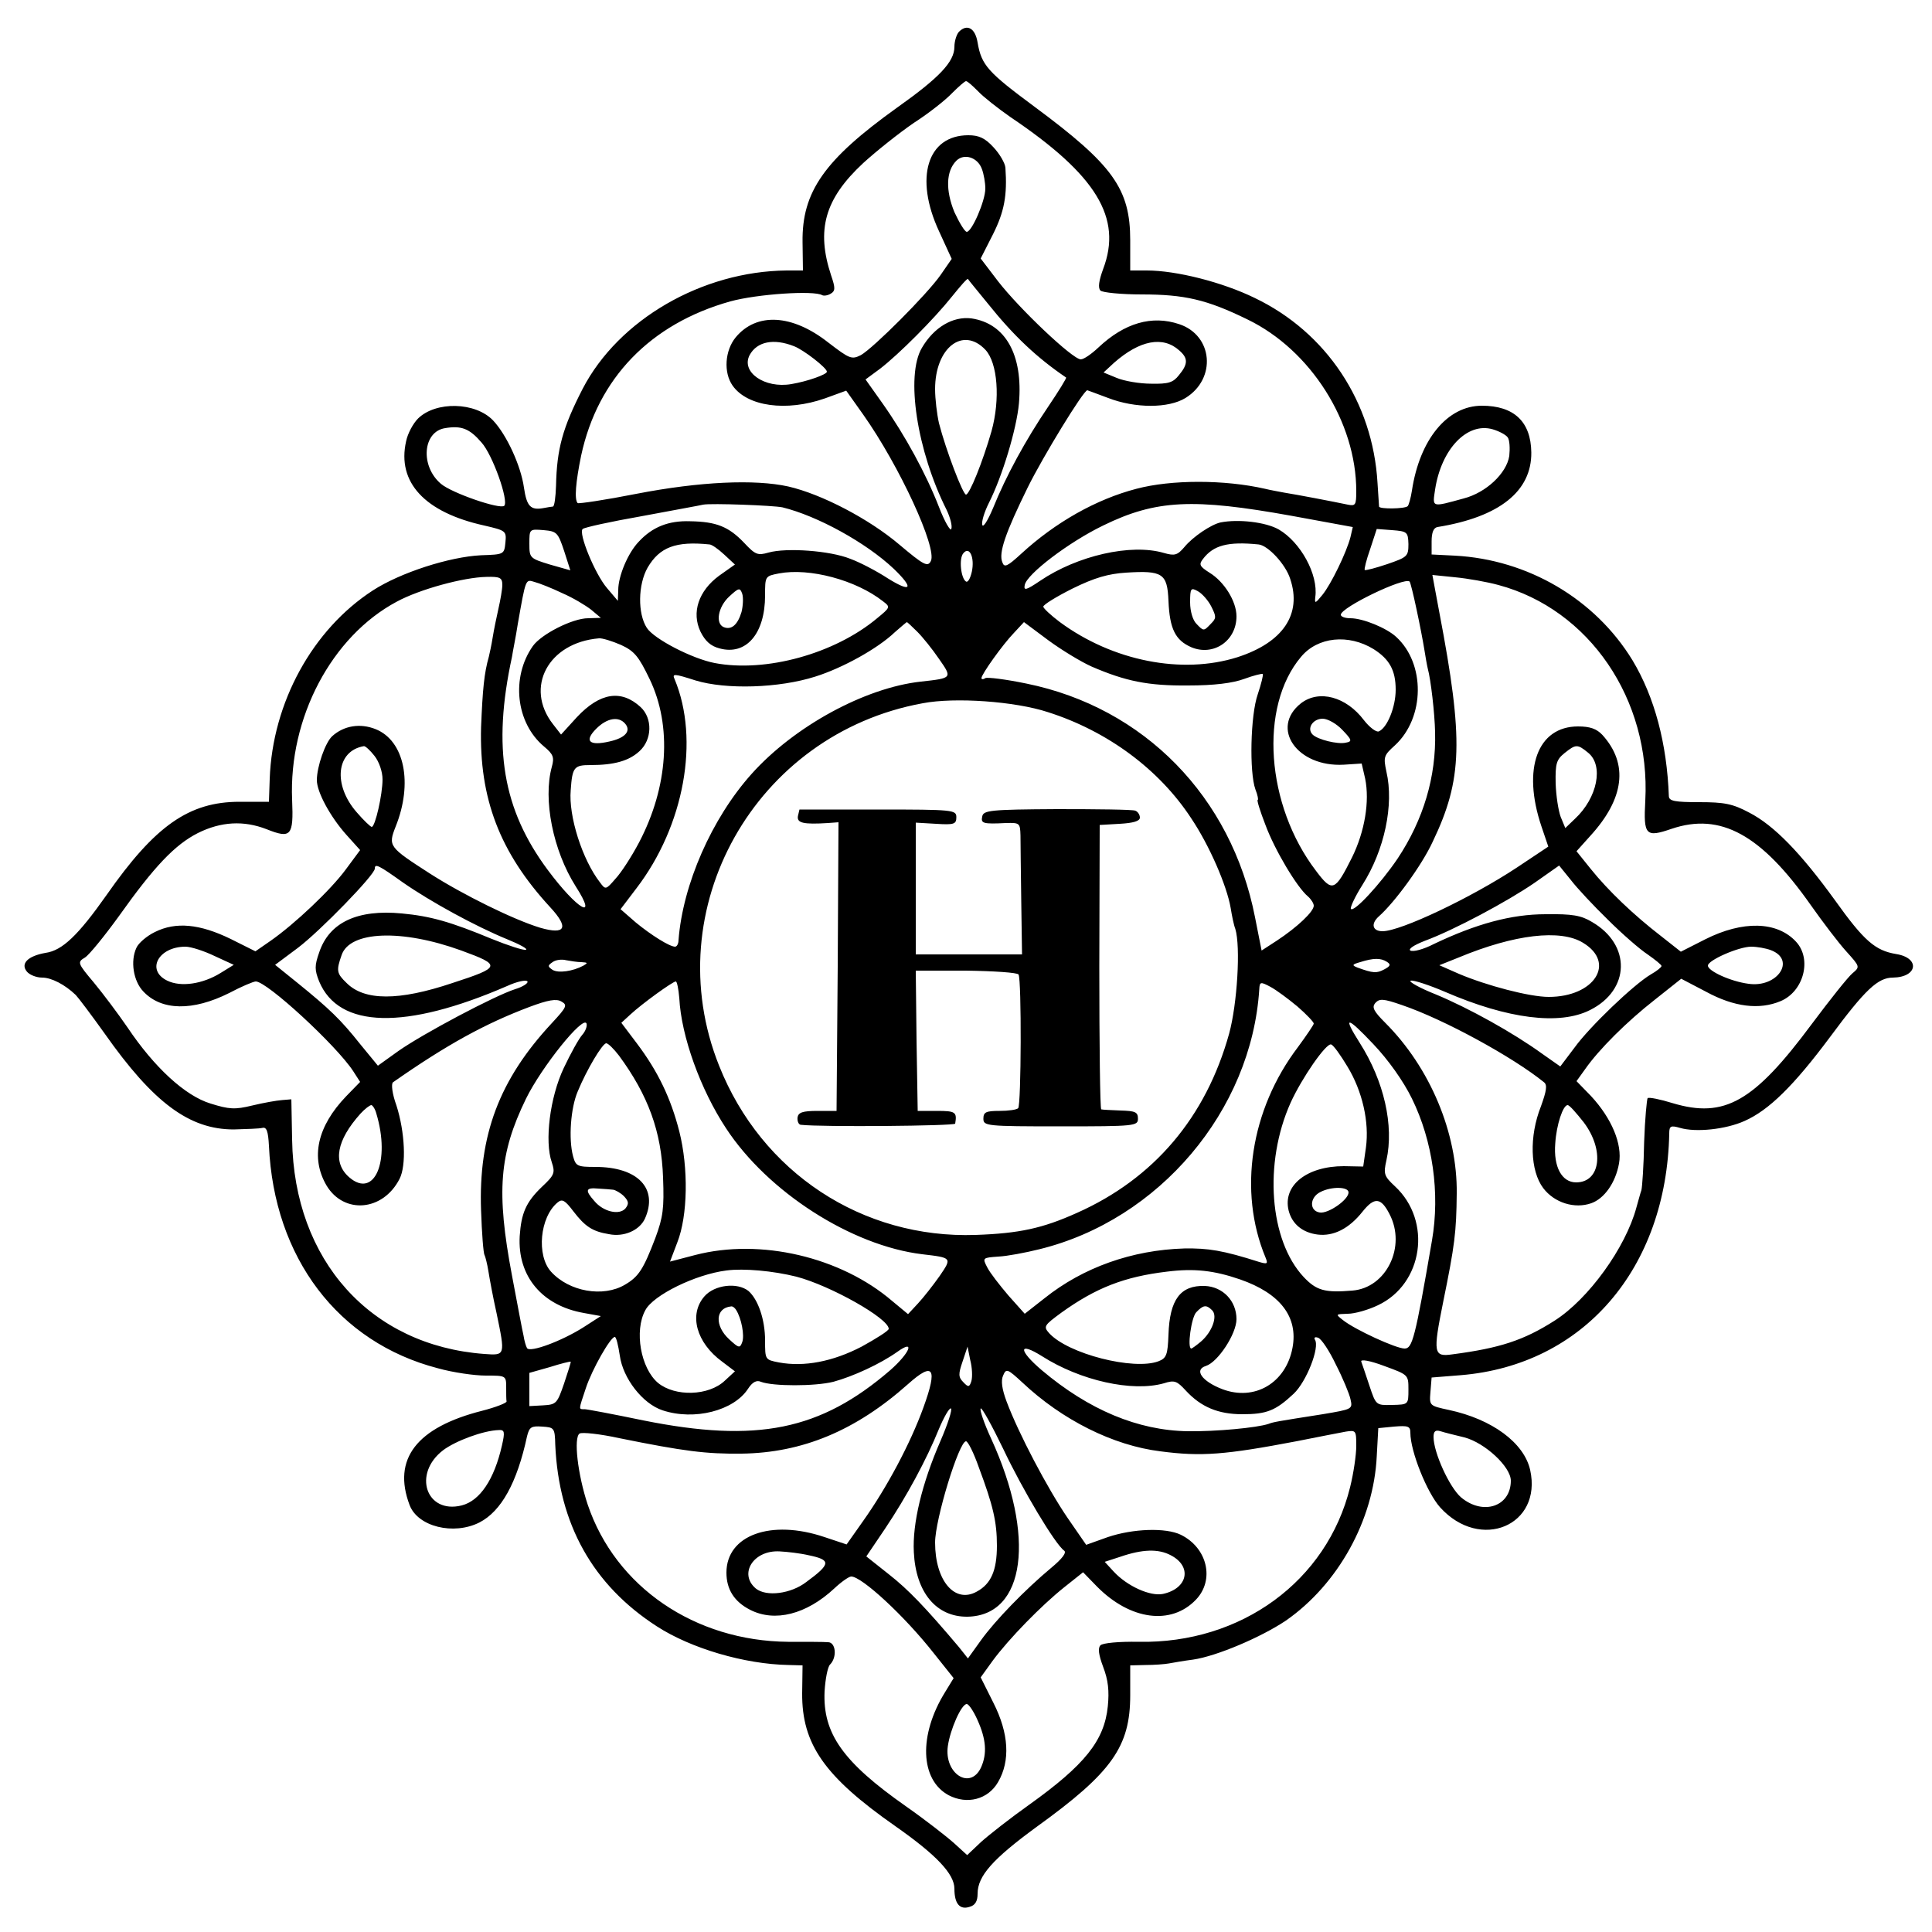 <?xml version="1.0" standalone="no"?>
<!DOCTYPE svg PUBLIC "-//W3C//DTD SVG 20010904//EN"
 "http://www.w3.org/TR/2001/REC-SVG-20010904/DTD/svg10.dtd">
<svg version="1.0" xmlns="http://www.w3.org/2000/svg"
 width="500pt" height="500pt" viewBox="0 0 500 500"
 preserveAspectRatio="xMidYMid meet">
<g transform="translate(0,500) scale(0.1,-0.1)"
fill="#000000" stroke="none">
<path d="M2482 4918 c-6 -6 -12 -24 -12 -39 0 -39 -39 -80 -149 -158 -187
-134 -246 -217 -244 -348 l1 -73 -42 0 c-219 -2 -435 -127 -528 -306 -52 -101
-67 -156 -69 -251 -1 -29 -4 -53 -8 -54 -3 0 -14 -2 -25 -4 -33 -6 -43 5 -50
53 -8 57 -45 137 -80 174 -46 48 -148 50 -194 5 -13 -13 -27 -39 -31 -59 -24
-106 48 -184 202 -218 56 -13 58 -14 55 -44 -3 -31 -4 -31 -63 -33 -82 -4
-209 -45 -280 -91 -156 -101 -260 -290 -267 -488 l-2 -59 -76 0 c-131 0 -219
-62 -344 -241 -74 -105 -115 -144 -158 -150 -46 -8 -66 -28 -48 -49 7 -8 24
-15 39 -15 24 0 59 -18 87 -45 6 -6 40 -51 75 -100 126 -179 219 -248 334
-248 33 1 66 2 74 4 11 3 15 -9 17 -46 13 -290 179 -509 437 -576 39 -11 95
-19 124 -19 52 0 53 0 53 -30 0 -16 0 -33 1 -37 0 -4 -28 -15 -63 -24 -170
-43 -233 -125 -188 -244 21 -56 114 -79 181 -45 56 29 97 102 123 223 6 24 11
27 39 25 31 -2 33 -3 34 -47 9 -205 97 -363 263 -470 88 -57 227 -98 341 -100
l36 -1 -1 -72 c-1 -132 58 -216 241 -344 107 -75 153 -124 153 -162 0 -39 14
-55 39 -47 15 4 21 15 21 34 0 46 39 90 154 174 194 140 241 207 241 340 l0
77 40 1 c22 0 49 2 60 4 11 2 39 7 63 10 61 9 176 58 240 101 135 94 227 260
235 425 l4 73 41 4 c36 3 42 1 42 -16 0 -48 43 -155 77 -193 104 -115 265 -47
233 97 -16 70 -98 131 -210 155 -51 11 -51 11 -48 47 l3 37 75 6 c318 26 533
276 540 626 0 19 4 21 28 14 41 -12 118 -4 167 18 63 28 127 91 221 217 91
123 124 154 163 154 64 1 71 51 8 61 -54 9 -83 34 -158 139 -89 123 -158 194
-222 227 -43 23 -65 27 -129 27 -64 0 -78 3 -79 15 -5 137 -37 257 -94 352
-97 159 -271 261 -460 271 l-60 3 0 34 c0 23 5 35 15 37 161 26 244 93 243
193 -1 80 -45 121 -128 121 -89 0 -161 -87 -181 -220 -3 -19 -8 -37 -11 -40
-7 -7 -73 -8 -74 -1 0 3 -2 31 -4 61 -12 209 -132 390 -318 479 -84 41 -203
71 -279 71 l-43 0 0 78 c0 133 -44 195 -248 346 -120 89 -137 107 -147 166 -6
37 -27 49 -48 28z m49 -154 c13 -14 51 -44 84 -67 223 -150 290 -261 240 -393
-11 -30 -14 -49 -7 -56 5 -5 53 -10 107 -10 110 0 168 -13 274 -65 163 -79
281 -265 281 -444 0 -36 -2 -39 -22 -35 -38 8 -132 26 -164 31 -16 3 -38 7
-50 10 -105 24 -243 24 -333 0 -104 -27 -210 -87 -298 -168 -36 -33 -44 -37
-49 -22 -10 24 8 76 66 194 39 79 144 251 154 251 0 0 25 -9 54 -20 70 -27
156 -27 200 0 81 50 71 162 -16 191 -71 24 -142 3 -209 -60 -18 -17 -38 -31
-46 -31 -21 0 -159 131 -214 202 l-45 59 32 63 c29 58 37 100 32 172 -1 12
-15 36 -31 53 -22 24 -38 31 -65 31 -106 0 -140 -110 -76 -248 l33 -72 -29
-42 c-36 -51 -173 -188 -206 -207 -24 -12 -29 -10 -85 33 -93 73 -185 78 -239
13 -28 -34 -32 -91 -8 -125 38 -54 139 -68 239 -33 l55 20 44 -62 c94 -133
192 -346 175 -379 -8 -16 -18 -11 -82 43 -78 66 -200 130 -287 150 -86 19
-228 13 -393 -19 -81 -16 -149 -26 -152 -24 -9 9 -5 55 9 123 43 200 179 341
386 399 69 19 217 29 238 16 4 -2 14 -1 22 4 12 7 12 15 1 47 -39 118 -17 198
83 291 34 31 93 78 131 104 39 25 83 60 99 77 17 17 33 31 36 31 4 0 17 -12
31 -26z m10 -201 c5 -13 9 -36 9 -51 0 -32 -35 -112 -48 -112 -5 0 -19 23 -32
51 -23 56 -22 106 5 133 20 20 55 9 66 -21z m15 -348 c68 -85 128 -141 203
-192 2 -1 -19 -35 -46 -75 -59 -87 -110 -181 -143 -263 -14 -33 -26 -52 -28
-43 -2 9 6 34 17 56 35 69 72 192 78 258 11 126 -35 207 -123 220 -48 6 -97
-23 -128 -76 -43 -72 -13 -267 64 -420 9 -19 15 -41 12 -49 -2 -7 -17 18 -32
57 -33 85 -88 186 -146 268 l-44 62 38 28 c49 38 139 128 186 187 21 26 39 47
41 45 1 -2 24 -30 51 -63z m-501 -111 c24 -9 85 -56 85 -66 0 -7 -50 -25 -92
-32 -69 -12 -131 31 -108 75 19 35 62 44 115 23z m495 -9 c32 -34 39 -128 16
-211 -23 -80 -57 -164 -66 -164 -8 0 -52 115 -70 185 -5 22 -10 62 -10 88 0
107 72 163 130 102z m502 -2 c23 -20 23 -35 -1 -64 -15 -19 -27 -23 -72 -22
-30 0 -70 7 -89 15 l-34 14 27 25 c67 59 127 70 169 32z m-1806 -238 c29 -32
71 -151 59 -164 -11 -10 -136 33 -164 57 -54 46 -47 135 11 144 42 7 63 -1 94
-37z m2656 13 c5 -7 6 -29 4 -48 -7 -45 -60 -95 -118 -110 -84 -23 -81 -24
-74 23 16 105 83 175 149 156 17 -5 34 -14 39 -21z m-1877 -181 c90 -22 216
-91 288 -159 53 -51 46 -63 -15 -25 -29 19 -73 42 -98 51 -52 21 -165 29 -211
16 -28 -8 -34 -6 -63 25 -40 42 -72 55 -140 56 -56 2 -98 -15 -133 -53 -28
-29 -53 -89 -53 -125 l-1 -28 -28 33 c-31 36 -75 143 -63 153 4 4 72 19 152
33 80 15 152 28 160 30 21 4 181 -2 205 -7z m1318 -22 l158 -29 -6 -26 c-10
-39 -50 -122 -73 -150 -18 -22 -20 -23 -18 -5 8 58 -38 142 -95 175 -34 19
-104 27 -150 18 -24 -5 -72 -37 -94 -64 -18 -21 -25 -23 -53 -15 -85 25 -224
-7 -320 -72 -37 -25 -43 -26 -40 -11 5 28 114 111 203 154 137 67 233 71 488
25z m-1883 -91 l16 -50 -53 15 c-52 16 -53 17 -53 54 0 38 0 38 37 35 34 -3
37 -6 53 -54z m2185 18 c0 -32 -3 -34 -55 -52 -30 -10 -56 -17 -58 -15 -2 1 4
26 14 54 l17 52 40 -3 c39 -3 41 -5 42 -36z m-1809 -1 c6 0 23 -12 38 -26 l28
-26 -41 -29 c-53 -39 -72 -95 -48 -145 12 -24 26 -37 49 -43 69 -19 118 38
118 137 0 50 0 50 36 57 79 15 199 -17 269 -72 20 -15 19 -16 -15 -44 -110
-92 -288 -141 -420 -116 -58 11 -157 62 -176 91 -24 37 -23 112 2 156 31 53
73 69 160 60z m1421 0 c24 -2 70 -51 82 -89 31 -92 -19 -165 -137 -203 -143
-45 -322 -10 -459 91 -24 18 -43 36 -43 40 0 5 34 26 76 47 57 28 92 38 138
41 95 6 107 -2 110 -73 3 -73 18 -102 59 -120 57 -24 117 16 117 80 0 39 -32
90 -70 113 -25 16 -28 21 -17 35 27 36 65 46 144 38z m-742 -71 c-4 -17 -10
-28 -15 -25 -13 8 -19 59 -7 73 16 20 30 -11 22 -48z m-1215 -34 c0 -11 -5
-39 -10 -61 -5 -22 -12 -56 -15 -75 -3 -19 -8 -42 -10 -50 -12 -42 -16 -84
-20 -182 -5 -184 48 -324 179 -466 49 -53 40 -72 -26 -53 -69 21 -199 85 -285
140 -107 69 -109 71 -89 122 45 112 23 222 -52 252 -40 16 -82 9 -112 -18 -18
-16 -40 -79 -40 -114 0 -31 35 -95 76 -141 l36 -40 -37 -50 c-39 -53 -132
-141 -195 -185 l-39 -27 -64 32 c-80 39 -142 45 -196 18 -21 -10 -43 -29 -48
-41 -16 -34 -8 -86 18 -113 47 -50 128 -51 222 -4 32 17 63 30 69 30 29 0 208
-165 252 -232 l18 -28 -36 -37 c-75 -78 -93 -159 -51 -231 45 -75 146 -67 189
17 18 35 14 121 -8 190 -11 30 -14 56 -9 60 140 98 239 152 353 195 48 18 70
22 83 14 16 -9 14 -14 -25 -56 -136 -146 -190 -290 -183 -485 2 -59 6 -111 9
-115 2 -4 7 -23 10 -42 3 -19 12 -68 21 -108 23 -111 23 -110 -32 -106 -294
22 -492 242 -497 554 l-2 105 -24 -2 c-14 -1 -48 -7 -77 -14 -45 -11 -60 -10
-108 5 -66 20 -146 94 -215 197 -24 35 -63 87 -87 116 -43 51 -43 53 -23 65
11 7 50 55 87 106 93 131 146 186 205 216 60 30 119 33 178 10 63 -25 70 -18
66 76 -9 212 102 423 271 513 59 32 173 63 232 64 35 1 41 -2 41 -21z m2578 0
c235 -63 394 -296 380 -558 -5 -90 1 -96 68 -73 127 43 232 -15 360 -197 31
-44 72 -98 92 -120 36 -40 36 -40 16 -57 -11 -9 -58 -68 -105 -131 -150 -202
-226 -245 -360 -205 -32 10 -62 16 -65 13 -2 -3 -7 -54 -9 -114 -1 -60 -5
-116 -7 -124 -3 -8 -8 -28 -13 -45 -28 -104 -124 -237 -212 -293 -80 -51 -142
-71 -264 -87 -49 -7 -51 2 -24 136 30 147 34 180 35 280 2 157 -69 326 -185
442 -30 30 -35 40 -26 51 11 12 20 12 69 -5 109 -37 288 -135 368 -200 9 -7 6
-23 -8 -62 -31 -78 -28 -167 6 -212 29 -38 81 -54 124 -39 34 12 63 53 72 103
9 50 -19 117 -73 175 l-37 38 23 32 c35 50 107 122 180 179 l68 54 65 -34 c72
-39 137 -47 192 -24 60 25 82 109 40 154 -49 53 -138 55 -235 6 l-63 -32 -52
41 c-70 54 -136 117 -181 173 l-37 46 35 39 c89 97 100 187 32 262 -15 16 -32
22 -63 22 -105 0 -145 -109 -95 -258 l18 -53 -81 -54 c-118 -78 -301 -165
-348 -165 -26 0 -31 19 -10 38 41 36 112 133 140 194 77 161 80 263 17 593 -2
11 -7 37 -11 59 l-7 38 59 -6 c32 -3 83 -12 112 -20z m-2423 -21 c28 -12 61
-32 75 -43 l25 -21 -33 -1 c-40 0 -121 -41 -143 -72 -57 -81 -44 -199 29 -260
24 -20 27 -28 20 -53 -23 -84 3 -216 62 -309 59 -92 4 -60 -72 42 -117 157
-144 317 -93 552 2 14 10 52 15 85 21 119 20 116 43 109 12 -3 45 -16 72 -29z
m2211 -42 c8 -37 17 -84 20 -103 3 -19 7 -42 9 -50 8 -29 18 -116 19 -165 3
-115 -30 -226 -97 -327 -44 -65 -114 -141 -121 -130 -2 4 11 32 30 62 57 90
82 207 62 293 -8 38 -7 42 22 68 78 72 79 212 3 281 -25 23 -86 48 -118 48
-14 0 -25 4 -25 9 0 19 164 98 178 86 2 -2 10 -34 18 -72z m-1747 -7 c-10 -33
-26 -47 -46 -39 -22 9 -15 52 14 79 25 23 28 24 34 7 3 -10 2 -31 -2 -47z
m1216 14 c13 -26 13 -30 -1 -44 -19 -20 -19 -20 -38 0 -9 9 -16 32 -16 55 0
37 2 39 20 29 11 -6 27 -24 35 -40z m-761 -65 c14 -14 39 -45 56 -70 35 -50
35 -50 -47 -59 -145 -16 -328 -116 -438 -239 -103 -115 -178 -286 -189 -430 0
-9 -4 -17 -9 -17 -14 0 -62 30 -102 63 l-39 34 41 54 c124 162 164 385 99 541
-7 15 -2 15 54 -3 79 -24 216 -20 310 10 70 22 161 72 206 115 16 14 30 26 31
26 1 0 13 -11 27 -25z m451 -90 c88 -38 146 -50 250 -49 67 0 115 6 145 17 24
9 46 14 48 13 2 -2 -4 -26 -13 -53 -19 -54 -22 -202 -6 -246 6 -15 8 -27 6
-27 -3 0 6 -29 20 -65 24 -65 82 -162 110 -185 8 -7 15 -18 15 -24 0 -15 -42
-55 -95 -90 l-40 -26 -17 86 c-61 312 -287 543 -592 605 -53 11 -101 17 -106
14 -6 -4 -10 -3 -10 0 0 10 55 87 84 117 l26 28 63 -47 c34 -25 85 -56 112
-68z m-1218 56 c35 -16 46 -30 74 -88 59 -122 48 -280 -27 -423 -19 -36 -46
-78 -61 -94 -25 -29 -26 -29 -40 -10 -46 59 -82 172 -76 239 4 60 9 65 51 65
62 0 100 11 127 36 33 30 34 85 3 114 -50 46 -105 38 -165 -26 l-41 -45 -21
27 c-74 95 -12 211 119 222 8 1 34 -7 57 -17z m1948 -11 c41 -26 57 -55 57
-105 0 -45 -22 -99 -44 -108 -7 -2 -24 11 -38 29 -46 61 -116 80 -163 44 -81
-64 -10 -166 111 -159 l46 3 9 -39 c12 -59 -1 -137 -34 -204 -44 -88 -51 -91
-93 -35 -130 170 -148 425 -39 554 43 52 123 60 188 20z m-843 -163 c154 -49
288 -148 371 -275 47 -70 92 -174 102 -232 3 -19 8 -44 12 -54 14 -46 5 -194
-16 -271 -60 -216 -194 -375 -394 -464 -89 -40 -149 -53 -262 -57 -293 -10
-554 161 -664 438 -162 405 93 859 527 938 83 16 239 5 324 -23z m-1094 -30
c16 -19 0 -37 -41 -46 -52 -12 -66 1 -34 33 28 28 58 33 75 13z m1856 -16 c25
-26 26 -30 9 -33 -21 -5 -73 8 -86 21 -16 16 1 41 26 41 13 0 36 -13 51 -29z
m-2505 -67 c12 -15 21 -41 21 -61 0 -39 -19 -123 -28 -123 -3 0 -21 17 -39 38
-62 71 -53 159 19 171 4 0 16 -11 27 -25z m3141 8 c41 -33 24 -117 -34 -171
l-25 -24 -12 29 c-6 16 -12 55 -13 87 -1 51 2 61 23 78 29 23 33 24 61 1z
m-3067 -336 c72 -50 187 -113 270 -147 32 -13 54 -25 48 -27 -6 -2 -46 11 -88
28 -106 44 -158 59 -233 66 -115 11 -188 -23 -214 -101 -12 -34 -12 -45 0 -75
51 -122 223 -126 486 -12 26 12 50 17 53 12 3 -4 -12 -14 -32 -20 -53 -17
-238 -115 -302 -160 l-53 -38 -46 56 c-50 63 -79 91 -163 159 l-57 46 59 44
c58 44 199 189 199 205 0 14 10 9 73 -36z m3118 -96 c36 -36 83 -77 103 -90
20 -14 36 -27 36 -30 0 -3 -12 -13 -28 -22 -44 -26 -158 -135 -197 -189 l-37
-49 -47 33 c-76 55 -190 118 -274 153 -43 17 -73 34 -66 36 7 2 47 -11 89 -29
162 -70 296 -87 375 -47 104 52 107 169 5 228 -28 17 -51 21 -120 20 -89 0
-180 -25 -289 -77 -27 -14 -54 -21 -61 -17 -6 4 9 14 37 25 76 28 214 102 284
150 l64 45 30 -37 c16 -21 59 -67 96 -103z m-2967 -80 c104 -38 103 -43 -23
-84 -140 -47 -228 -46 -274 0 -26 25 -27 32 -13 72 21 63 156 68 310 12z
m2903 20 c86 -52 29 -140 -89 -140 -49 0 -160 29 -233 60 l-50 22 50 20 c144
60 264 74 322 38z m-3542 -34 l50 -23 -34 -21 c-47 -29 -103 -37 -138 -20 -56
27 -23 88 47 88 14 0 48 -11 75 -24z m4028 15 c66 -25 17 -98 -58 -87 -46 6
-105 33 -105 47 0 14 80 49 112 49 15 0 38 -4 51 -9z m-3078 -31 c16 -1 17 -2
5 -9 -28 -15 -65 -20 -80 -11 -13 9 -13 11 0 20 8 6 24 8 35 5 11 -2 29 -5 40
-5z m2084 1 c11 -7 10 -11 -7 -20 -19 -10 -28 -10 -69 5 -15 6 -14 8 7 14 35
11 53 11 69 1z m-1831 -94 c5 -99 55 -237 121 -337 108 -165 325 -304 508
-326 77 -9 77 -9 45 -56 -17 -24 -42 -56 -56 -71 l-26 -28 -41 34 c-133 114
-341 163 -510 119 l-65 -17 19 50 c27 69 29 192 5 287 -22 86 -55 155 -110
228 l-40 53 24 22 c29 27 109 85 117 85 3 0 7 -19 9 -43z m1600 -22 c23 -20
42 -40 42 -44 0 -3 -19 -31 -41 -61 -123 -162 -155 -373 -84 -544 7 -17 5 -18
-16 -12 -94 30 -132 36 -194 35 -135 -4 -262 -49 -362 -129 l-51 -40 -42 47
c-23 27 -48 59 -55 73 -13 25 -12 25 29 28 22 1 70 10 106 19 310 76 549 359
569 673 1 19 3 20 29 6 15 -8 46 -31 70 -51z m-1851 -73 c-9 -10 -30 -48 -48
-86 -36 -76 -50 -190 -31 -244 9 -27 7 -33 -25 -63 -42 -40 -54 -69 -58 -128
-6 -104 58 -180 166 -199 l44 -8 -45 -29 c-57 -36 -138 -66 -146 -54 -3 5 -7
19 -9 32 -3 12 -16 82 -30 156 -41 217 -33 315 36 457 40 82 149 218 157 195
2 -7 -3 -20 -11 -29z m2147 -165 c54 -110 73 -245 52 -367 -44 -256 -51 -280
-71 -280 -22 0 -129 49 -160 74 -19 15 -19 15 13 16 18 0 53 10 78 22 117 55
141 218 44 308 -28 26 -30 32 -22 67 20 90 -6 205 -69 304 -45 71 -34 70 35
-3 39 -41 78 -96 100 -141z m-2052 111 c75 -102 110 -196 114 -316 3 -79 0
-102 -20 -156 -31 -81 -43 -100 -79 -121 -56 -33 -144 -18 -191 34 -38 42 -29
141 17 179 12 10 19 6 41 -23 30 -39 49 -52 92 -59 39 -8 79 10 93 40 35 78
-18 134 -128 134 -47 0 -51 2 -58 28 -12 45 -6 125 12 167 23 56 64 125 74
125 5 0 20 -15 33 -32z m1885 -28 c39 -64 57 -144 48 -210 l-7 -49 -50 1 c-96
0 -159 -50 -143 -115 9 -35 36 -57 75 -62 41 -5 81 15 116 59 31 39 48 37 70
-6 44 -84 -8 -191 -96 -198 -71 -6 -93 0 -126 35 -89 95 -104 295 -34 451 29
64 92 155 105 151 6 -2 24 -27 42 -57z m-2513 -122 c37 -123 -5 -221 -70 -165
-44 38 -33 96 29 165 11 12 24 22 28 22 3 0 10 -10 13 -22z m3125 -23 c54 -72
43 -155 -20 -155 -37 0 -59 40 -54 101 3 48 20 99 32 99 5 0 23 -21 42 -45z
m-2512 -174 c6 -1 19 -8 28 -17 12 -13 13 -19 4 -31 -16 -19 -58 -9 -81 19
-25 28 -22 35 10 32 15 -1 32 -2 39 -3z m1903 -7 c0 -19 -52 -55 -74 -52 -28
4 -27 39 1 53 29 15 73 14 73 -1z m-1429 -218 c88 -23 239 -108 239 -135 0 -5
-32 -25 -70 -46 -75 -39 -149 -53 -214 -41 -36 7 -36 7 -36 57 0 54 -18 106
-43 128 -29 23 -88 16 -114 -14 -41 -47 -21 -120 46 -169 l33 -25 -26 -24
c-42 -40 -129 -42 -173 -6 -45 38 -62 135 -33 188 20 39 130 93 210 103 45 6
121 -1 181 -16z m1148 -7 c104 -36 151 -97 136 -177 -17 -91 -98 -139 -182
-107 -52 20 -74 50 -42 60 31 10 79 83 79 121 0 47 -35 84 -82 86 -63 2 -91
-35 -94 -126 -2 -52 -5 -61 -26 -69 -64 -24 -234 19 -283 73 -15 17 -13 20 32
53 89 64 163 93 273 106 71 9 122 3 189 -20z m-1304 -79 c14 -22 22 -66 16
-83 -6 -17 -9 -16 -34 7 -38 35 -36 81 5 85 4 1 10 -4 13 -9z m1232 -1 c15
-15 0 -56 -29 -81 -12 -10 -23 -18 -25 -18 -11 0 0 81 13 94 18 19 26 20 41 5z
m-1533 -117 c8 -59 59 -125 111 -142 82 -27 184 -1 221 56 11 17 22 23 33 18
31 -12 140 -12 188 0 51 14 121 46 166 78 46 33 32 -3 -19 -48 -181 -156 -345
-189 -639 -130 -77 16 -146 29 -152 29 -16 0 -16 -3 3 54 16 49 64 133 75 133
4 0 9 -22 13 -48z m1853 -23 c18 -35 35 -76 38 -90 6 -26 5 -26 -72 -39 -121
-19 -127 -20 -140 -25 -30 -10 -135 -20 -209 -19 -129 2 -256 55 -378 158 -61
52 -61 75 1 36 99 -63 233 -93 315 -70 28 9 34 6 57 -19 39 -42 83 -61 146
-61 63 0 86 9 133 53 33 31 68 120 55 140 -3 5 0 8 8 5 8 -2 29 -33 46 -69z
m-943 -43 c-5 -16 -8 -17 -21 -3 -13 13 -13 21 -2 53 l13 39 7 -35 c5 -19 6
-43 3 -54z m1131 -22 c0 -39 0 -39 -42 -40 -42 -1 -42 -1 -59 50 -9 28 -19 56
-21 62 -3 7 22 3 59 -11 63 -23 63 -23 63 -61z m-2185 16 c-18 -52 -20 -55
-54 -57 l-36 -2 0 43 0 43 53 15 c28 9 53 15 54 14 1 -1 -7 -26 -17 -56z m930
-62 c-34 -94 -95 -208 -156 -294 l-43 -61 -57 19 c-139 47 -254 5 -254 -92 0
-43 20 -75 61 -96 64 -33 146 -12 218 55 18 17 38 31 44 31 27 0 137 -101 214
-199 l51 -64 -22 -36 c-69 -111 -65 -227 9 -267 48 -25 102 -11 128 34 32 55
28 126 -12 205 l-33 66 31 43 c42 57 126 143 185 190 l49 39 36 -37 c86 -87
192 -101 256 -34 49 51 30 134 -39 168 -39 19 -124 16 -189 -6 l-56 -20 -49
71 c-51 75 -126 217 -157 300 -12 32 -15 54 -9 67 8 19 11 18 50 -18 103 -97
235 -163 357 -178 106 -14 168 -9 352 26 55 11 112 22 128 25 26 4 27 3 27
-37 0 -23 -7 -71 -16 -107 -60 -243 -282 -405 -547 -400 -51 1 -93 -3 -99 -9
-7 -7 -5 -24 7 -56 13 -34 16 -62 12 -102 -9 -89 -60 -152 -204 -255 -48 -34
-104 -78 -124 -96 l-36 -34 -34 31 c-19 17 -74 60 -124 95 -164 115 -216 189
-211 298 2 32 8 63 14 69 19 19 15 58 -5 58 -10 1 -56 1 -103 1 -242 2 -447
142 -519 355 -26 78 -37 174 -21 184 6 4 53 -1 103 -12 168 -34 224 -41 316
-40 157 2 295 59 431 180 66 59 77 42 40 -60z m44 -87 c-48 -110 -73 -214 -69
-288 5 -104 58 -168 139 -167 150 3 177 208 61 461 -18 39 -30 74 -27 78 3 3
29 -44 58 -104 50 -106 135 -248 158 -264 7 -5 -5 -21 -34 -45 -66 -55 -145
-136 -182 -188 l-33 -46 -23 29 c-87 103 -131 149 -182 189 l-58 46 48 71 c57
85 108 180 140 259 13 31 27 55 31 53 4 -3 -8 -40 -27 -84z m-1135 -12 c-20
-88 -57 -143 -104 -155 -92 -23 -128 82 -48 143 32 24 104 51 144 52 15 1 16
-5 8 -40z m2491 21 c53 -14 120 -76 120 -112 0 -67 -72 -91 -129 -43 -30 26
-71 116 -71 156 0 15 5 19 18 15 9 -3 37 -10 62 -16z m-1257 -77 c37 -99 47
-141 47 -203 0 -64 -15 -99 -52 -119 -57 -32 -108 28 -108 127 0 60 62 262 80
262 5 0 20 -30 33 -67z m-440 -228 c58 -12 58 -22 -6 -69 -40 -31 -104 -39
-131 -17 -45 38 -6 100 62 96 20 -1 54 -5 75 -10z m937 0 c56 -29 44 -86 -20
-100 -33 -7 -93 20 -128 58 l-23 25 40 13 c58 20 99 21 131 4z m-500 -427 c22
-49 25 -86 9 -122 -28 -60 -96 -16 -86 55 6 43 35 109 49 109 5 0 18 -19 28
-42z"/>
<path d="M2069 2905 c0 0 -2 -8 -4 -17 -3 -18 14 -22 78 -18 l27 2 -2 -374 -3
-373 -49 0 c-39 0 -50 -4 -52 -17 -1 -10 3 -19 9 -19 53 -6 397 -3 399 3 5 30
1 33 -47 33 l-50 0 -3 182 -2 181 130 0 c72 -1 133 -5 136 -10 8 -13 7 -338
-1 -346 -4 -4 -25 -7 -48 -7 -35 0 -42 -3 -42 -20 0 -19 7 -20 200 -20 193 0
200 1 200 20 0 17 -7 20 -45 21 -25 1 -47 2 -50 3 -3 1 -5 166 -5 369 l1 367
52 3 c35 2 52 7 52 16 0 8 -6 16 -12 18 -7 3 -98 4 -203 4 -172 -1 -190 -3
-193 -19 -4 -18 2 -20 61 -17 36 1 37 0 38 -32 0 -18 1 -95 2 -171 l2 -137
-137 0 -138 0 0 170 0 171 52 -3 c47 -3 53 -1 53 17 0 19 -7 20 -203 20 -111
0 -202 0 -203 0z"/>
</g>
</svg>
